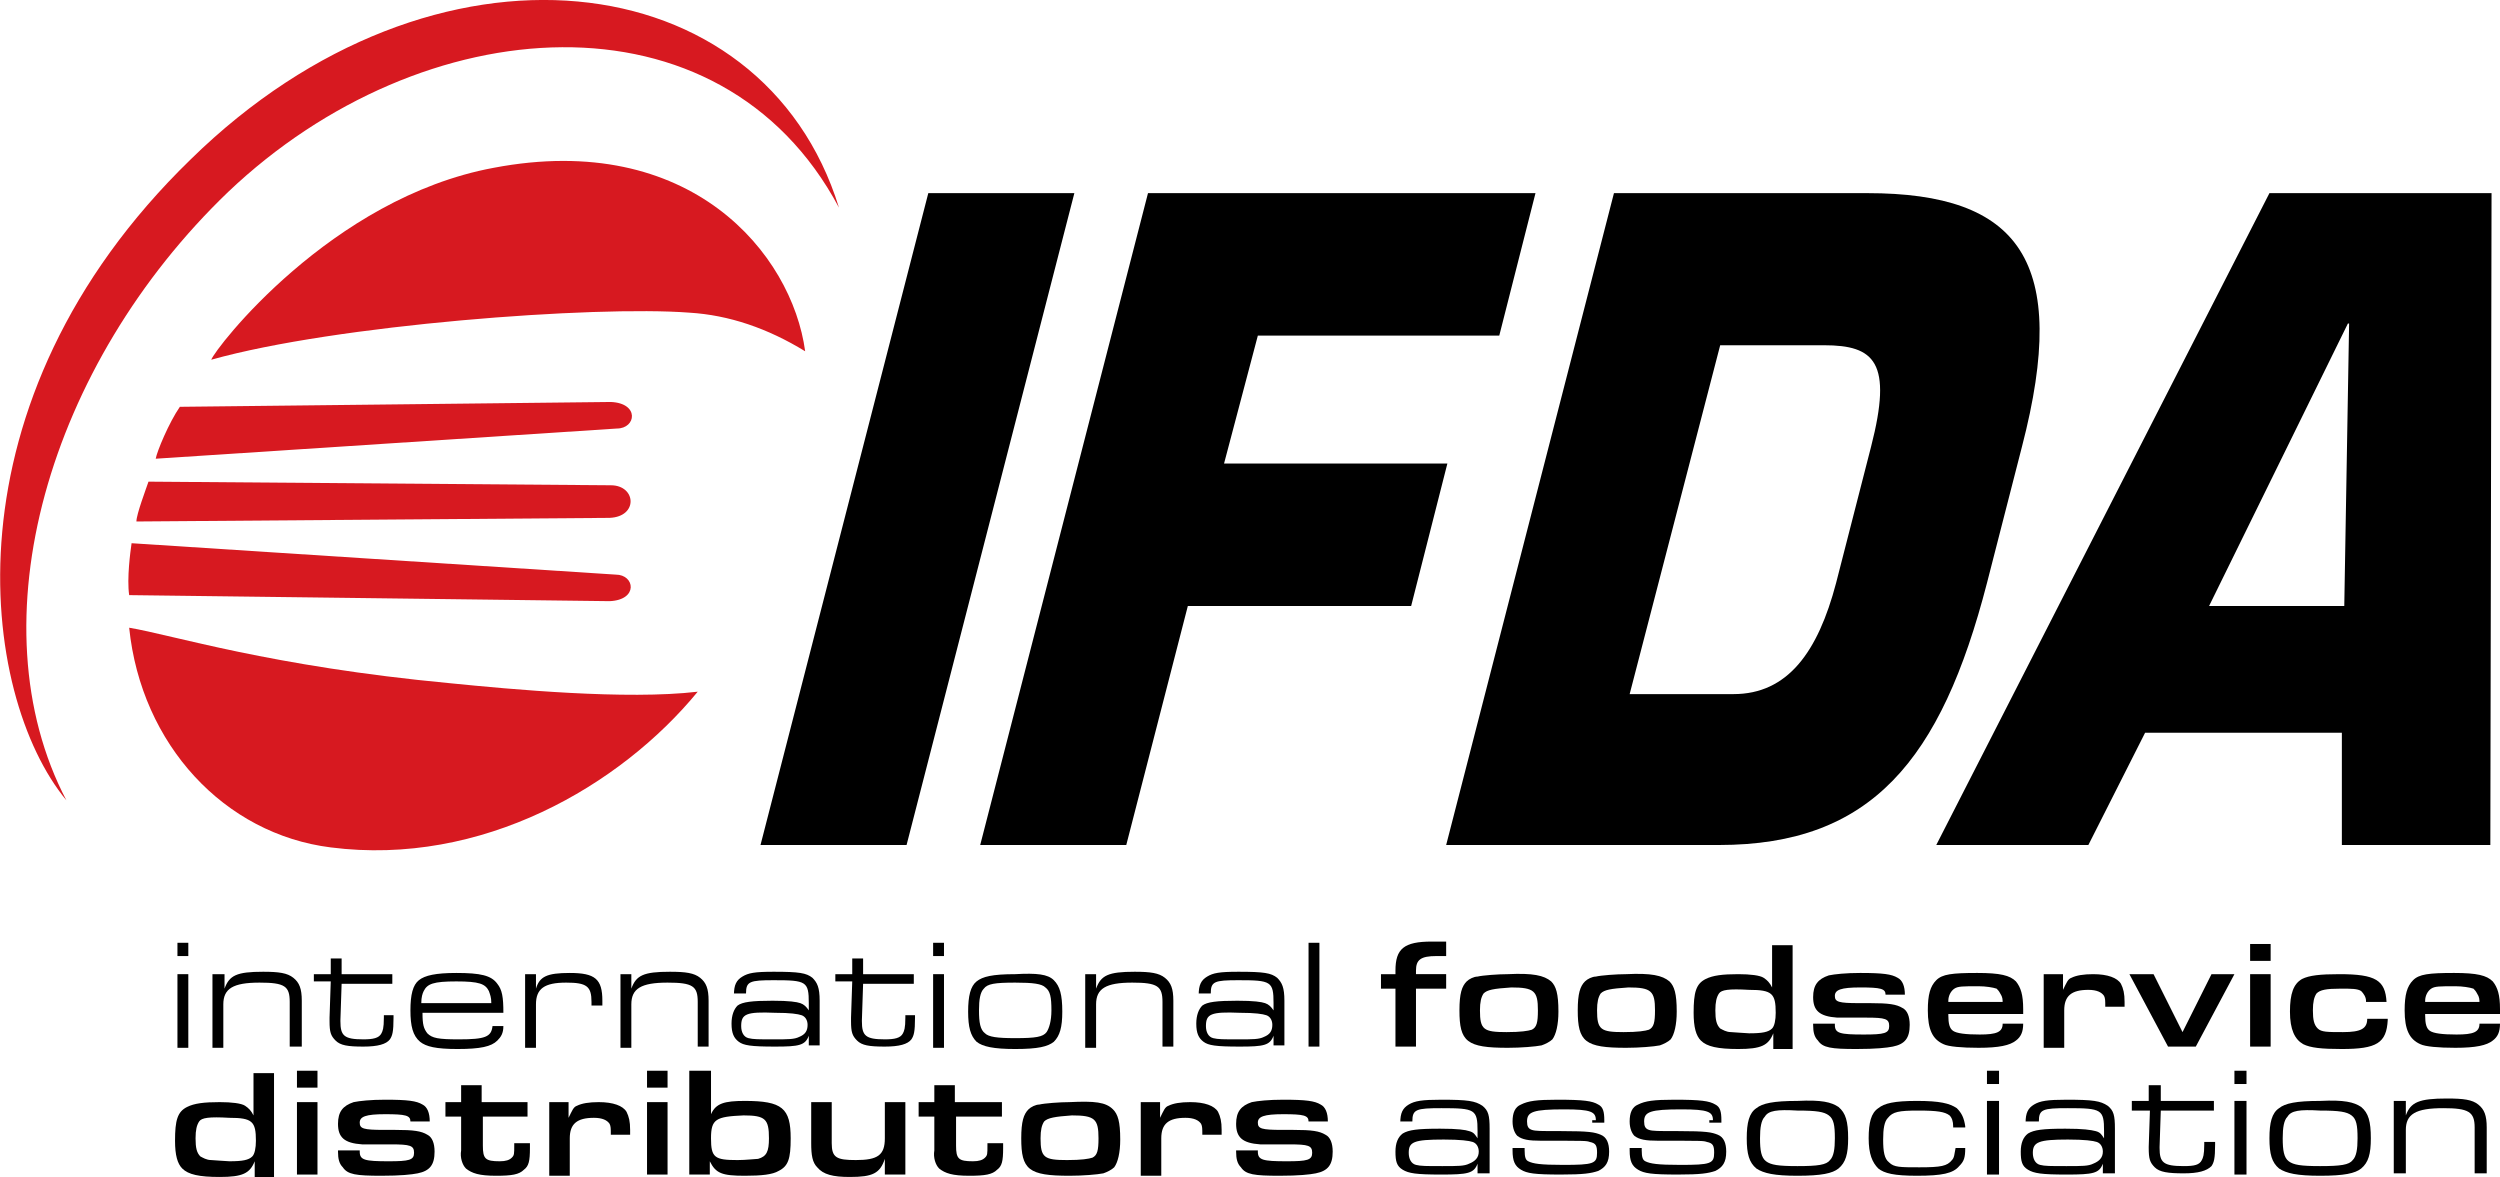 <?xml version="1.0" encoding="UTF-8"?> <svg xmlns="http://www.w3.org/2000/svg" xmlns:xlink="http://www.w3.org/1999/xlink" version="1.1" x="0px" y="0px" viewBox="0 0 207.1 97.5" style="enable-background:new 0 0 207.1 97.5;" xml:space="preserve"> <style type="text/css"> .st0{fill:#D71920;} </style> <g id="Layer_1"> <g> <g> <path d="M75.1,70H63l13.9-54H89L75.1,70z"></path> <path d="M101.4,38.4h18.5l-3,11.8H98.4L93.3,70H81.2l13.9-54h32.1l-3,11.8h-20L101.4,38.4z"></path> <path d="M133.7,16h21c12.6,0,16.8,5.6,12.8,21l-2.9,11.3C160.8,63,155,70,142.4,70h-22.6L133.7,16z M135,57.5h8.6 c4.5,0,7-3.5,8.5-9.2l2.9-11.3c1.8-7,0.3-8.4-3.9-8.4h-8.6L135,57.5z"></path> <path d="M177.7,60.7L173,70h-12.6L188,16h18.4l-0.1,54h-12.3l0-9.3H177.7z M194.6,26.8h-0.1L183,50.2h11.2L194.6,26.8z"></path> </g> <g> <path class="st0" d="M5.5,66.3c-7.2-8.7-10.4-33,10.3-53.1C36-6.6,63.2-3.2,69.5,17.2C59.7-1.2,35,0.6,18.9,15.9 C4,30.2-2.2,51.6,5.5,66.3z"></path> <path class="st0" d="M66.7,29.1c-1.1-8.1-9.5-18.3-25.8-15.2c-13.5,2.5-23.1,15-23.4,15.9c10.3-2.9,31.8-4.5,39.6-3.9 C60.4,26.1,63.6,27.2,66.7,29.1z"></path> <path class="st0" d="M14.9,33.7c-0.9,1.3-1.9,3.7-2,4.3l38.2-2.5c1.6,0,1.9-2.1-0.5-2.2L14.9,33.7z"></path> <path class="st0" d="M10.7,49.3c-0.2-1.4,0.1-3.6,0.2-4.3l40.1,2.6c1.6,0,1.9,2.1-0.5,2.2L10.7,49.3z"></path> <path class="st0" d="M12.3,39.9c-0.2,0.6-1,2.7-1,3.3l39.2-0.3c2.4-0.1,2.2-2.7,0.1-2.7L12.3,39.9z"></path> <path class="st0" d="M10.7,52c1,9.7,7.9,17.1,16.7,18.2c12.5,1.6,24-5.1,30.4-12.9c-5.9,0.7-15.5-0.2-20.5-0.7 C22.4,55.2,14.3,52.6,10.7,52z"></path> </g> <g> <path d="M14.7,78.1h0.9v1.1h-0.9V78.1z M14.7,80.7h0.9v6.1h-0.9V80.7z"></path> <path d="M17.7,80.7h0.9v1.2c0.4-1.1,1-1.4,3.2-1.4c1.3,0,2,0.1,2.5,0.5c0.5,0.4,0.7,0.9,0.7,1.9v3.8H24V83c0-1.3-0.4-1.6-2.5-1.6 c-2.2,0-3,0.5-3,1.8v3.6h-0.9V80.7z"></path> <path d="M25.9,80.7h1.5l0-1.3h0.9l0,1.3h4.2v0.8h-4.2l-0.1,3v0.1c0,1.2,0.3,1.5,1.9,1.5c0.8,0,1.3-0.1,1.5-0.5 c0.1-0.2,0.2-0.4,0.2-1.3v-0.2h0.8v0.2c0,1.2-0.1,1.5-0.3,1.8c-0.3,0.4-1,0.6-2.2,0.6c-1.3,0-1.9-0.1-2.3-0.5 c-0.4-0.4-0.5-0.7-0.5-1.6v-0.3l0.1-3h-1.4V80.7z"></path> <path d="M35,83.9c0,1,0.1,1.3,0.4,1.7c0.4,0.4,0.9,0.5,2.6,0.5c2.2,0,2.7-0.2,2.8-1.1h0.9c0,0.6-0.2,0.9-0.5,1.2 c-0.5,0.5-1.4,0.7-3.3,0.7c-1.8,0-2.6-0.2-3.1-0.6C34.2,85.8,34,85,34,83.7c0-1.3,0.2-2.1,0.7-2.5c0.5-0.4,1.4-0.6,3.1-0.6 c2,0,2.9,0.2,3.4,0.9c0.4,0.5,0.5,1.1,0.5,2.4H35z M40.7,83.1c0-0.5-0.1-0.7-0.2-1c-0.3-0.6-0.8-0.8-2.7-0.8 c-1.9,0-2.4,0.2-2.7,0.8c-0.1,0.2-0.2,0.5-0.2,1H40.7z"></path> <path d="M43.5,80.7h0.9v1.2c0.3-1,0.9-1.3,2.8-1.3c2.1,0,2.7,0.5,2.7,2.3v0.4H49V83c0-1.3-0.4-1.6-2.1-1.6 c-1.8,0-2.5,0.5-2.5,1.8v3.6h-0.9V80.7z"></path> <path d="M51.4,80.7h0.9v1.2c0.4-1.1,1-1.4,3.2-1.4c1.3,0,2,0.1,2.5,0.5c0.5,0.4,0.7,0.9,0.7,1.9v3.8h-0.9V83 c0-1.3-0.4-1.6-2.5-1.6c-2.2,0-3,0.5-3,1.8v3.6h-0.9V80.7z"></path> <path d="M60.8,82.4c0-0.8,0.2-1.2,0.7-1.5c0.5-0.3,1-0.4,2.6-0.4c2.1,0,2.7,0.1,3.2,0.5c0.4,0.4,0.6,0.8,0.6,1.9v3.7H67v-0.8 c-0.3,0.8-0.8,0.9-2.8,0.9c-2,0-2.6-0.1-3-0.4c-0.4-0.3-0.6-0.7-0.6-1.5c0-0.7,0.2-1.2,0.5-1.5c0.4-0.3,1.2-0.4,2.9-0.4 c1.4,0,2,0.1,2.3,0.2c0.3,0.1,0.5,0.3,0.7,0.6v-0.6c0-1.8-0.2-1.9-2.9-1.9c-2,0-2.3,0.1-2.3,1.1H60.8z M61.4,85 c0,0.5,0.2,0.9,0.6,1c0.4,0.1,0.8,0.1,2.1,0.1c1.2,0,1.7,0,2.1-0.2c0.5-0.2,0.7-0.5,0.7-1c0-0.4-0.2-0.7-0.5-0.8 c-0.3-0.1-0.9-0.2-2.2-0.2C61.8,83.8,61.4,84,61.4,85z"></path> <path d="M69.1,80.7h1.5l0-1.3h0.9l0,1.3h4.2v0.8h-4.2l-0.1,3v0.1c0,1.2,0.3,1.5,1.9,1.5c0.8,0,1.3-0.1,1.5-0.5 c0.1-0.2,0.2-0.4,0.2-1.3v-0.2h0.8v0.2c0,1.2-0.1,1.5-0.3,1.8c-0.3,0.4-1,0.6-2.2,0.6c-1.3,0-1.9-0.1-2.3-0.5 c-0.4-0.4-0.5-0.7-0.5-1.6v-0.3l0.1-3h-1.4V80.7z"></path> <path d="M77.3,78.1h0.9v1.1h-0.9V78.1z M77.3,80.7h0.9v6.1h-0.9V80.7z"></path> <path d="M87.3,81.2c0.5,0.5,0.7,1.2,0.7,2.6c0,1.3-0.2,2-0.7,2.5c-0.5,0.4-1.3,0.6-3.2,0.6c-1.8,0-2.7-0.2-3.2-0.6 c-0.5-0.5-0.7-1.2-0.7-2.5c0-1.3,0.2-2.1,0.7-2.5c0.5-0.4,1.3-0.6,3.2-0.6C85.9,80.6,86.8,80.7,87.3,81.2z M81.5,81.9 c-0.3,0.3-0.4,0.9-0.4,1.8c0,1,0.1,1.6,0.5,1.9c0.3,0.3,1,0.4,2.5,0.4c1.7,0,2.3-0.1,2.6-0.5c0.2-0.3,0.4-0.9,0.4-1.8 c0-1.1-0.1-1.6-0.5-1.9c-0.3-0.3-1-0.4-2.5-0.4C82.4,81.4,81.8,81.5,81.5,81.9z"></path> <path d="M89.9,80.7h0.9v1.2c0.4-1.1,1-1.4,3.2-1.4c1.3,0,2,0.1,2.5,0.5c0.5,0.4,0.7,0.9,0.7,1.9v3.8h-0.9V83 c0-1.3-0.4-1.6-2.5-1.6c-2.2,0-3,0.5-3,1.8v3.6h-0.9V80.7z"></path> <path d="M99.3,82.4c0-0.8,0.2-1.2,0.7-1.5c0.5-0.3,1-0.4,2.6-0.4c2.1,0,2.7,0.1,3.2,0.5c0.4,0.4,0.6,0.8,0.6,1.9v3.7h-0.9v-0.8 c-0.3,0.8-0.8,0.9-2.8,0.9c-2,0-2.6-0.1-3-0.4c-0.4-0.3-0.6-0.7-0.6-1.5c0-0.7,0.2-1.2,0.5-1.5c0.4-0.3,1.2-0.4,2.9-0.4 c1.4,0,2,0.1,2.3,0.2c0.3,0.1,0.5,0.3,0.7,0.6v-0.6c0-1.8-0.2-1.9-2.9-1.9c-2,0-2.3,0.1-2.3,1.1H99.3z M99.9,85 c0,0.5,0.2,0.9,0.6,1c0.4,0.1,0.8,0.1,2.1,0.1c1.2,0,1.7,0,2.1-0.2c0.5-0.2,0.7-0.5,0.7-1c0-0.4-0.2-0.7-0.5-0.8 c-0.3-0.1-0.9-0.2-2.2-0.2C100.3,83.8,99.9,84,99.9,85z"></path> <path d="M108.4,78.1h0.9v8.6h-0.9V78.1z"></path> <path d="M115.6,81.9h-1.2v-1.2h1.2v-0.3c0-1.8,0.7-2.4,3-2.4c0.4,0,0.7,0,1.2,0v1.2c-0.3,0-0.5,0-0.8,0c-1.3,0-1.7,0.3-1.7,1.2 v0.3h2.5v1.2h-2.5v4.8h-1.7V81.9z"></path> <path d="M128.5,81.3c0.4,0.4,0.6,1,0.6,2.5c0,1.1-0.2,1.9-0.5,2.3c-0.2,0.2-0.6,0.4-0.9,0.5c-0.5,0.1-1.7,0.2-2.8,0.2 c-3.4,0-4-0.5-4-3.1c0-1.4,0.2-2,0.6-2.4c0.2-0.2,0.6-0.4,0.9-0.4c0.4-0.1,1.7-0.2,2.5-0.2C127,80.6,127.9,80.8,128.5,81.3z M122.9,82.3c-0.2,0.3-0.3,0.7-0.3,1.4c0,1.6,0.3,1.8,2.2,1.8c1.2,0,1.8-0.1,2.1-0.2c0.4-0.2,0.5-0.6,0.5-1.6 c0-1.6-0.3-1.9-2.2-1.9C123.7,81.9,123.2,82,122.9,82.3z"></path> <path d="M138.3,81.3c0.4,0.4,0.6,1,0.6,2.5c0,1.1-0.2,1.9-0.5,2.3c-0.2,0.2-0.6,0.4-0.9,0.5c-0.5,0.1-1.7,0.2-2.8,0.2 c-3.4,0-4-0.5-4-3.1c0-1.4,0.2-2,0.6-2.4c0.2-0.2,0.6-0.4,0.9-0.4c0.4-0.1,1.7-0.2,2.5-0.2C136.8,80.6,137.7,80.8,138.3,81.3z M132.6,82.3c-0.2,0.3-0.3,0.7-0.3,1.4c0,1.6,0.3,1.8,2.2,1.8c1.2,0,1.8-0.1,2.1-0.2c0.4-0.2,0.5-0.6,0.5-1.6 c0-1.6-0.3-1.9-2.2-1.9C133.4,81.9,132.9,82,132.6,82.3z"></path> <path d="M146.9,86.7v-1.1c-0.4,1-1,1.3-2.9,1.3c-1.7,0-2.6-0.2-3.1-0.7c-0.4-0.4-0.6-1.1-0.6-2.3c0-1.7,0.2-2.4,1-2.8 c0.6-0.3,1.4-0.4,2.7-0.4c1,0,1.8,0.1,2.1,0.3c0.3,0.2,0.5,0.4,0.7,0.8v-3.5h1.7v8.6H146.9z M142.4,82.3 c-0.2,0.3-0.3,0.7-0.3,1.4c0,0.8,0.1,1.2,0.4,1.5c0.2,0.1,0.5,0.3,0.9,0.3c0.1,0,1.3,0.1,1.5,0.1c1.1,0,1.6-0.1,1.9-0.4 c0.2-0.2,0.3-0.7,0.3-1.3c0-1.6-0.3-1.9-2.2-1.9C143.2,81.9,142.6,82,142.4,82.3z"></path> <path d="M156.2,82.4c0-0.5-0.4-0.6-2.1-0.6c-1.6,0-2.1,0.2-2.1,0.7c0,0.5,0.3,0.6,2,0.6h0.9c1.6,0,2.2,0.1,2.7,0.4 c0.4,0.2,0.6,0.7,0.6,1.4c0,1.1-0.4,1.6-1.4,1.8c-0.5,0.1-1.4,0.2-3,0.2c-2.1,0-2.8-0.1-3.2-0.7c-0.3-0.3-0.4-0.7-0.4-1.3v-0.1 h1.8v0.1c0,0.7,0.4,0.8,2.4,0.8c1.7,0,2.1-0.1,2.1-0.7c0-0.6-0.3-0.7-1.9-0.7c-0.6,0-2,0-2.4,0c-1.5-0.1-2-0.6-2-1.7 c0-1,0.4-1.5,1.3-1.8c0.5-0.1,1.4-0.2,2.6-0.2c1.9,0,2.6,0.1,3.1,0.4c0.4,0.2,0.6,0.7,0.6,1.4v0L156.2,82.4L156.2,82.4z"></path> <path d="M161.4,84.1c0,0.7,0.1,1.1,0.4,1.3c0.3,0.2,1,0.3,2.2,0.3c1.4,0,1.9-0.2,1.9-0.9h1.7c0,0.7-0.2,1.1-0.6,1.4 c-0.5,0.4-1.4,0.6-3.1,0.6c-1.4,0-2.5-0.1-2.9-0.3c-0.9-0.4-1.3-1.2-1.3-2.8c0-1.3,0.2-2,0.7-2.5c0.5-0.5,1.3-0.6,3.4-0.6 c1.9,0,2.7,0.2,3.2,0.7c0.4,0.5,0.6,1.1,0.6,2.3v0.4H161.4z M165.9,83.1c0-0.3,0-0.5-0.2-0.8c-0.1-0.2-0.2-0.3-0.3-0.4 c-0.3-0.1-0.9-0.2-1.5-0.2c-1.3,0-1.7,0-2,0.2c-0.3,0.2-0.5,0.6-0.5,1v0.1H165.9z"></path> <path d="M169.3,80.7h1.6V82c0.3-0.6,0.4-0.9,0.7-1c0.4-0.2,1-0.3,1.8-0.3c1.2,0,2,0.3,2.3,0.8c0.2,0.4,0.3,0.8,0.3,1.5 c0,0.1,0,0.2,0,0.4h-1.6c0-0.5,0-0.7-0.1-0.9c-0.2-0.3-0.6-0.5-1.3-0.5c-1.4,0-2,0.5-2,1.7v3.1h-1.7V80.7z"></path> <path d="M178.4,80.7l2.4,4.8l2.4-4.8h1.9l-3.2,6h-2.3l-3.2-6H178.4z"></path> <path d="M186.4,78.2h1.7v1.4h-1.7V78.2z M186.4,80.7h1.7v6h-1.7V80.7z"></path> <path d="M197.8,84.5c-0.1,1.9-0.9,2.4-3.8,2.4c-1.7,0-2.6-0.1-3.2-0.4c-0.7-0.4-1.1-1.2-1.1-2.7c0-1.5,0.3-2.3,1-2.7 c0.6-0.3,1.5-0.4,3.1-0.4c3,0,3.8,0.5,3.9,2.3H196v-0.1c0-0.3-0.2-0.6-0.4-0.8c-0.3-0.2-0.8-0.2-1.7-0.2c-1.2,0-1.7,0.1-2,0.4 c-0.2,0.3-0.3,0.7-0.3,1.4c0,0.8,0.1,1.2,0.4,1.5c0.3,0.3,0.8,0.3,2.1,0.3c1.5,0,2-0.3,2-1.1H197.8z"></path> <path d="M200.9,84.1c0,0.7,0.1,1.1,0.4,1.3c0.3,0.2,1,0.3,2.2,0.3c1.4,0,1.9-0.2,1.9-0.9h1.7c0,0.7-0.2,1.1-0.6,1.4 c-0.5,0.4-1.4,0.6-3.1,0.6c-1.4,0-2.5-0.1-2.9-0.3c-0.9-0.4-1.3-1.2-1.3-2.8c0-1.3,0.2-2,0.7-2.5c0.5-0.5,1.3-0.6,3.4-0.6 c1.9,0,2.7,0.2,3.2,0.7c0.4,0.5,0.6,1.1,0.6,2.3v0.4H200.9z M205.4,83.1c0-0.3,0-0.5-0.2-0.8c-0.1-0.2-0.2-0.3-0.3-0.4 c-0.3-0.1-0.9-0.2-1.5-0.2c-1.3,0-1.7,0-2,0.2c-0.3,0.2-0.5,0.6-0.5,1v0.1H205.4z"></path> <path d="M21.1,97.3v-1.1c-0.4,1-1,1.3-2.9,1.3c-1.7,0-2.6-0.2-3.1-0.7c-0.4-0.4-0.6-1.1-0.6-2.3c0-1.7,0.2-2.4,1-2.8 c0.6-0.3,1.4-0.4,2.7-0.4c1,0,1.8,0.1,2.1,0.3c0.3,0.2,0.5,0.4,0.7,0.8v-3.5h1.7v8.6H21.1z M16.5,92.9c-0.2,0.3-0.3,0.7-0.3,1.4 c0,0.8,0.1,1.2,0.4,1.5c0.2,0.1,0.5,0.3,0.9,0.3c0.1,0,1.3,0.1,1.5,0.1c1.1,0,1.6-0.1,1.9-0.4c0.2-0.2,0.3-0.7,0.3-1.3 c0-1.6-0.3-1.9-2.2-1.9C17.3,92.5,16.7,92.6,16.5,92.9z"></path> <path d="M24.6,88.7h1.7v1.4h-1.7V88.7z M24.6,91.3h1.7v6h-1.7V91.3z"></path> <path d="M34,92.9c0-0.5-0.4-0.6-2.1-0.6c-1.6,0-2.1,0.2-2.1,0.7c0,0.5,0.3,0.6,2,0.6h0.9c1.6,0,2.2,0.1,2.7,0.4 c0.4,0.2,0.6,0.7,0.6,1.4c0,1.1-0.4,1.6-1.4,1.8c-0.5,0.1-1.4,0.2-3,0.2c-2.1,0-2.8-0.1-3.2-0.7c-0.3-0.3-0.4-0.7-0.4-1.3v-0.1 h1.8v0.1c0,0.7,0.4,0.8,2.4,0.8c1.7,0,2.1-0.1,2.1-0.7c0-0.6-0.3-0.7-1.9-0.7c-0.6,0-2,0-2.4,0c-1.5-0.1-2-0.6-2-1.7 c0-1,0.4-1.5,1.3-1.8c0.5-0.1,1.4-0.2,2.6-0.2c1.9,0,2.6,0.1,3.1,0.4c0.4,0.2,0.6,0.7,0.6,1.4v0L34,92.9L34,92.9z"></path> <path d="M43.9,95.1c0,1.1-0.1,1.5-0.5,1.8c-0.4,0.4-1,0.5-2.3,0.5c-1.4,0-2-0.2-2.5-0.6c-0.3-0.3-0.5-0.9-0.4-1.5v-0.1l0-2.7 h-1.3v-1.2h1.3v-1.4h1.7v1.4h3.8v1.2H40l0,2.4c0,1.1,0.2,1.3,1.4,1.3c0.5,0,0.8-0.1,1-0.3c0.2-0.2,0.2-0.3,0.2-1v-0.2h1.3V95.1z"></path> <path d="M45.5,91.3h1.6v1.3c0.3-0.6,0.4-0.9,0.7-1c0.4-0.2,1-0.3,1.8-0.3c1.2,0,2,0.3,2.3,0.8c0.2,0.4,0.3,0.8,0.3,1.5 c0,0.1,0,0.2,0,0.4h-1.6c0-0.5,0-0.7-0.1-0.9c-0.2-0.3-0.6-0.5-1.3-0.5c-1.4,0-2,0.5-2,1.7v3.1h-1.7V91.3z"></path> <path d="M53.6,88.7h1.7v1.4h-1.7V88.7z M53.6,91.3h1.7v6h-1.7V91.3z"></path> <path d="M57.2,88.7h1.7v3.6c0.4-0.9,1.1-1.1,2.8-1.1c3.1,0,3.8,0.6,3.8,3.1c0,1.7-0.2,2.3-1,2.7c-0.5,0.3-1.4,0.4-2.8,0.4 c-1.9,0-2.4-0.2-2.9-1.2v1.1h-1.7V88.7z M58.9,94.3c0,1.6,0.3,1.8,2.2,1.8c0.7,0,1.5-0.1,1.7-0.1c0.7-0.2,0.9-0.6,0.9-1.7 c0-1.6-0.3-1.9-2.1-1.9C59.3,92.5,58.9,92.7,58.9,94.3z"></path> <path d="M75,97.3h-1.7V96c-0.4,1.2-1,1.5-2.9,1.5c-1.4,0-2.2-0.2-2.7-0.8c-0.4-0.4-0.5-1-0.5-2v-3.4h1.7v3.4c0,1.2,0.4,1.4,2,1.4 c1.8,0,2.4-0.4,2.4-1.8v-3H75V97.3z"></path> <path d="M83.1,95.1c0,1.1-0.1,1.5-0.5,1.8c-0.4,0.4-1,0.5-2.3,0.5c-1.4,0-2-0.2-2.5-0.6c-0.3-0.3-0.5-0.9-0.4-1.5v-0.1l0-2.7 h-1.3v-1.2h1.3v-1.4h1.7v1.4H83v1.2h-3.8l0,2.4c0,1.1,0.2,1.3,1.4,1.3c0.5,0,0.8-0.1,1-0.3c0.2-0.2,0.2-0.3,0.2-1v-0.2h1.3V95.1z "></path> <path d="M92.2,91.9c0.4,0.4,0.6,1,0.6,2.5c0,1.1-0.2,1.9-0.5,2.3c-0.2,0.2-0.6,0.4-0.9,0.5c-0.5,0.1-1.7,0.2-2.8,0.2 c-3.4,0-4-0.5-4-3.1c0-1.4,0.2-2,0.6-2.4c0.2-0.2,0.6-0.4,0.9-0.4c0.4-0.1,1.7-0.2,2.5-0.2C90.7,91.2,91.6,91.3,92.2,91.9z M86.5,92.9c-0.2,0.3-0.3,0.7-0.3,1.4c0,1.6,0.3,1.8,2.2,1.8c1.2,0,1.8-0.1,2.1-0.2c0.4-0.2,0.5-0.6,0.5-1.6 c0-1.6-0.3-1.9-2.2-1.9C87.4,92.5,86.8,92.6,86.5,92.9z"></path> <path d="M94.5,91.3h1.6v1.3c0.3-0.6,0.4-0.9,0.7-1c0.4-0.2,1-0.3,1.8-0.3c1.2,0,2,0.3,2.3,0.8c0.2,0.4,0.3,0.8,0.3,1.5 c0,0.1,0,0.2,0,0.4h-1.6c0-0.5,0-0.7-0.1-0.9c-0.2-0.3-0.6-0.5-1.3-0.5c-1.4,0-2,0.5-2,1.7v3.1h-1.7V91.3z"></path> <path d="M108.4,92.9c0-0.5-0.4-0.6-2.1-0.6c-1.6,0-2.1,0.2-2.1,0.7c0,0.5,0.3,0.6,2,0.6h0.9c1.6,0,2.2,0.1,2.7,0.4 c0.4,0.2,0.6,0.7,0.6,1.4c0,1.1-0.4,1.6-1.4,1.8c-0.5,0.1-1.4,0.2-3,0.2c-2.1,0-2.8-0.1-3.2-0.7c-0.3-0.3-0.4-0.7-0.4-1.3v-0.1 h1.8v0.1c0,0.7,0.4,0.8,2.4,0.8c1.7,0,2.1-0.1,2.1-0.7c0-0.6-0.3-0.7-1.9-0.7c-0.6,0-2,0-2.4,0c-1.5-0.1-2-0.6-2-1.7 c0-1,0.4-1.5,1.3-1.8c0.5-0.1,1.4-0.2,2.6-0.2c1.9,0,2.6,0.1,3.1,0.4c0.4,0.2,0.6,0.7,0.6,1.4v0L108.4,92.9L108.4,92.9z"></path> <path d="M116,93c0-0.8,0.2-1.2,0.7-1.5c0.5-0.3,1.1-0.4,2.7-0.4c2.2,0,2.8,0.1,3.4,0.5c0.5,0.4,0.6,0.8,0.6,1.9v3.7h-1v-0.8 c-0.3,0.8-0.8,0.9-3,0.9c-2.1,0-2.7-0.1-3.2-0.4c-0.5-0.3-0.6-0.7-0.6-1.5c0-0.7,0.2-1.2,0.6-1.5c0.5-0.3,1.2-0.4,3.1-0.4 c1.5,0,2.1,0.1,2.4,0.2c0.4,0.1,0.5,0.3,0.7,0.6v-0.6c0-1.8-0.2-1.9-3-1.9c-2.1,0-2.4,0.1-2.4,1.1H116z M116.7,95.5 c0,0.5,0.2,0.9,0.6,1c0.4,0.1,0.8,0.1,2.2,0.1c1.3,0,1.8,0,2.2-0.2c0.5-0.2,0.8-0.5,0.8-1c0-0.4-0.2-0.7-0.5-0.8 c-0.3-0.1-1-0.2-2.4-0.2C117.1,94.4,116.7,94.6,116.7,95.5z"></path> <path d="M132.2,92.8c0-0.7-0.4-0.9-2.6-0.9c-2.6,0-3.1,0.2-3.1,1c0,0.4,0.1,0.6,0.4,0.7c0.3,0.1,0.7,0.1,2.4,0.1 c2.4,0,2.8,0.1,3.3,0.3c0.5,0.2,0.7,0.7,0.7,1.4c0,0.9-0.3,1.3-0.9,1.6c-0.6,0.2-1.2,0.3-3.1,0.3c-2.2,0-2.8-0.1-3.3-0.4 c-0.5-0.3-0.7-0.7-0.7-1.6v-0.2h1v0.2c0,0.6,0.1,0.8,0.3,0.9c0.4,0.2,1,0.3,2.9,0.3c2.5,0,2.8-0.1,2.8-1c0-0.6-0.1-0.8-0.6-0.9 c-0.3-0.1-0.3-0.1-4-0.1c-1.1,0-1.6-0.1-2-0.4c-0.2-0.2-0.4-0.6-0.4-1.2c0-0.7,0.2-1.2,0.7-1.4c0.6-0.3,1.3-0.4,3-0.4 c2.2,0,2.9,0.1,3.4,0.4c0.4,0.2,0.5,0.6,0.5,1.3V93h-1V92.8z"></path> <path d="M141.9,92.8c0-0.7-0.4-0.9-2.6-0.9c-2.6,0-3.1,0.2-3.1,1c0,0.4,0.1,0.6,0.4,0.7c0.3,0.1,0.7,0.1,2.4,0.1 c2.4,0,2.8,0.1,3.3,0.3c0.5,0.2,0.7,0.7,0.7,1.4c0,0.9-0.3,1.3-0.9,1.6c-0.6,0.2-1.2,0.3-3.1,0.3c-2.2,0-2.8-0.1-3.3-0.4 c-0.5-0.3-0.7-0.7-0.7-1.6v-0.2h1v0.2c0,0.6,0.1,0.8,0.3,0.9c0.4,0.2,1,0.3,2.9,0.3c2.5,0,2.8-0.1,2.8-1c0-0.6-0.1-0.8-0.6-0.9 c-0.3-0.1-0.3-0.1-4-0.1c-1.1,0-1.6-0.1-2-0.4c-0.2-0.2-0.4-0.6-0.4-1.2c0-0.7,0.2-1.2,0.7-1.4c0.6-0.3,1.3-0.4,3-0.4 c2.2,0,2.9,0.1,3.4,0.4c0.4,0.2,0.5,0.6,0.5,1.3V93h-1V92.8z"></path> <path d="M152.3,91.7c0.6,0.5,0.8,1.2,0.8,2.6c0,1.3-0.2,2-0.8,2.5c-0.5,0.4-1.4,0.6-3.4,0.6c-1.9,0-2.8-0.2-3.4-0.6 c-0.6-0.5-0.8-1.2-0.8-2.5c0-1.3,0.2-2.1,0.8-2.5c0.5-0.4,1.4-0.6,3.4-0.6C150.9,91.1,151.7,91.3,152.3,91.7z M146.2,92.5 c-0.3,0.3-0.4,0.9-0.4,1.8c0,1,0.1,1.6,0.5,1.9c0.4,0.3,1,0.4,2.6,0.4c1.7,0,2.4-0.1,2.7-0.5c0.3-0.3,0.4-0.9,0.4-1.8 c0-1.1-0.1-1.6-0.5-1.9c-0.4-0.3-1-0.4-2.6-0.4C147.2,91.9,146.5,92,146.2,92.5z"></path> <path d="M162.8,95.1c0,0.8-0.1,1.1-0.5,1.5c-0.5,0.6-1.4,0.8-3.5,0.8c-1.9,0-2.7-0.2-3.2-0.6c-0.5-0.5-0.8-1.2-0.8-2.5 c0-1.3,0.2-2.1,0.8-2.5c0.5-0.4,1.3-0.6,3.2-0.6c1.9,0,2.7,0.2,3.3,0.6c0.4,0.4,0.6,0.8,0.7,1.5v0.1h-1v-0.1 c0-0.4-0.1-0.7-0.3-0.9c-0.4-0.3-1-0.4-2.6-0.4c-1.6,0-2.1,0.1-2.5,0.6c-0.3,0.3-0.4,0.9-0.4,1.8c0,1,0.1,1.6,0.5,1.9 c0.4,0.4,0.9,0.4,2.5,0.4c1.8,0,2.3-0.1,2.7-0.6c0.2-0.2,0.2-0.5,0.3-1H162.8z"></path> <path d="M164.6,88.7h1v1.1h-1V88.7z M164.6,91.2h1v6.1h-1V91.2z"></path> <path d="M167.8,93c0-0.8,0.2-1.2,0.7-1.5c0.5-0.3,1.1-0.4,2.7-0.4c2.2,0,2.8,0.1,3.4,0.5c0.5,0.4,0.6,0.8,0.6,1.9v3.7h-1v-0.8 c-0.3,0.8-0.8,0.9-3,0.9c-2.1,0-2.7-0.1-3.2-0.4c-0.5-0.3-0.6-0.7-0.6-1.5c0-0.7,0.2-1.2,0.6-1.5c0.5-0.3,1.2-0.4,3.1-0.4 c1.5,0,2.1,0.1,2.5,0.2c0.4,0.1,0.5,0.3,0.7,0.6v-0.6c0-1.8-0.2-1.9-3-1.9c-2.1,0-2.4,0.1-2.4,1.1H167.8z M168.4,95.5 c0,0.5,0.2,0.9,0.6,1c0.4,0.1,0.8,0.1,2.2,0.1c1.3,0,1.8,0,2.2-0.2c0.5-0.2,0.8-0.5,0.8-1c0-0.4-0.2-0.7-0.5-0.8 c-0.3-0.1-1-0.2-2.4-0.2C168.9,94.4,168.4,94.6,168.4,95.5z"></path> <path d="M176.5,91.2h1.5l0-1.3h1l0,1.3h4.4V92H179l-0.1,3v0.1c0,1.2,0.3,1.5,2,1.5c0.9,0,1.3-0.1,1.5-0.5 c0.1-0.2,0.2-0.4,0.2-1.3v-0.2h0.9v0.2c0,1.2-0.1,1.5-0.3,1.8c-0.4,0.4-1.1,0.6-2.3,0.6c-1.3,0-2-0.1-2.4-0.5 c-0.4-0.4-0.5-0.7-0.5-1.6V95l0.1-3h-1.5V91.2z"></path> <path d="M185.1,88.7h1v1.1h-1V88.7z M185.1,91.2h1v6.1h-1V91.2z"></path> <path d="M195.6,91.7c0.6,0.5,0.8,1.2,0.8,2.6c0,1.3-0.2,2-0.8,2.5c-0.5,0.4-1.4,0.6-3.4,0.6c-1.9,0-2.8-0.2-3.4-0.6 c-0.6-0.5-0.8-1.2-0.8-2.5c0-1.3,0.2-2.1,0.8-2.5c0.5-0.4,1.4-0.6,3.4-0.6C194.2,91.1,195,91.3,195.6,91.7z M189.5,92.5 c-0.3,0.3-0.4,0.9-0.4,1.8c0,1,0.1,1.6,0.5,1.9c0.4,0.3,1,0.4,2.6,0.4c1.7,0,2.4-0.1,2.7-0.5c0.3-0.3,0.4-0.9,0.4-1.8 c0-1.1-0.1-1.6-0.5-1.9c-0.4-0.3-1-0.4-2.6-0.4C190.5,91.9,189.8,92,189.5,92.5z"></path> <path d="M198.3,91.2h1v1.2c0.4-1.1,1.1-1.4,3.4-1.4c1.4,0,2.1,0.1,2.6,0.5c0.5,0.4,0.7,0.9,0.7,1.9v3.8h-1v-3.8 c0-1.3-0.5-1.6-2.6-1.6c-2.3,0-3.1,0.5-3.1,1.8v3.6h-1V91.2z"></path> </g> </g> </g> <g id="Layer_2"> </g> </svg> 